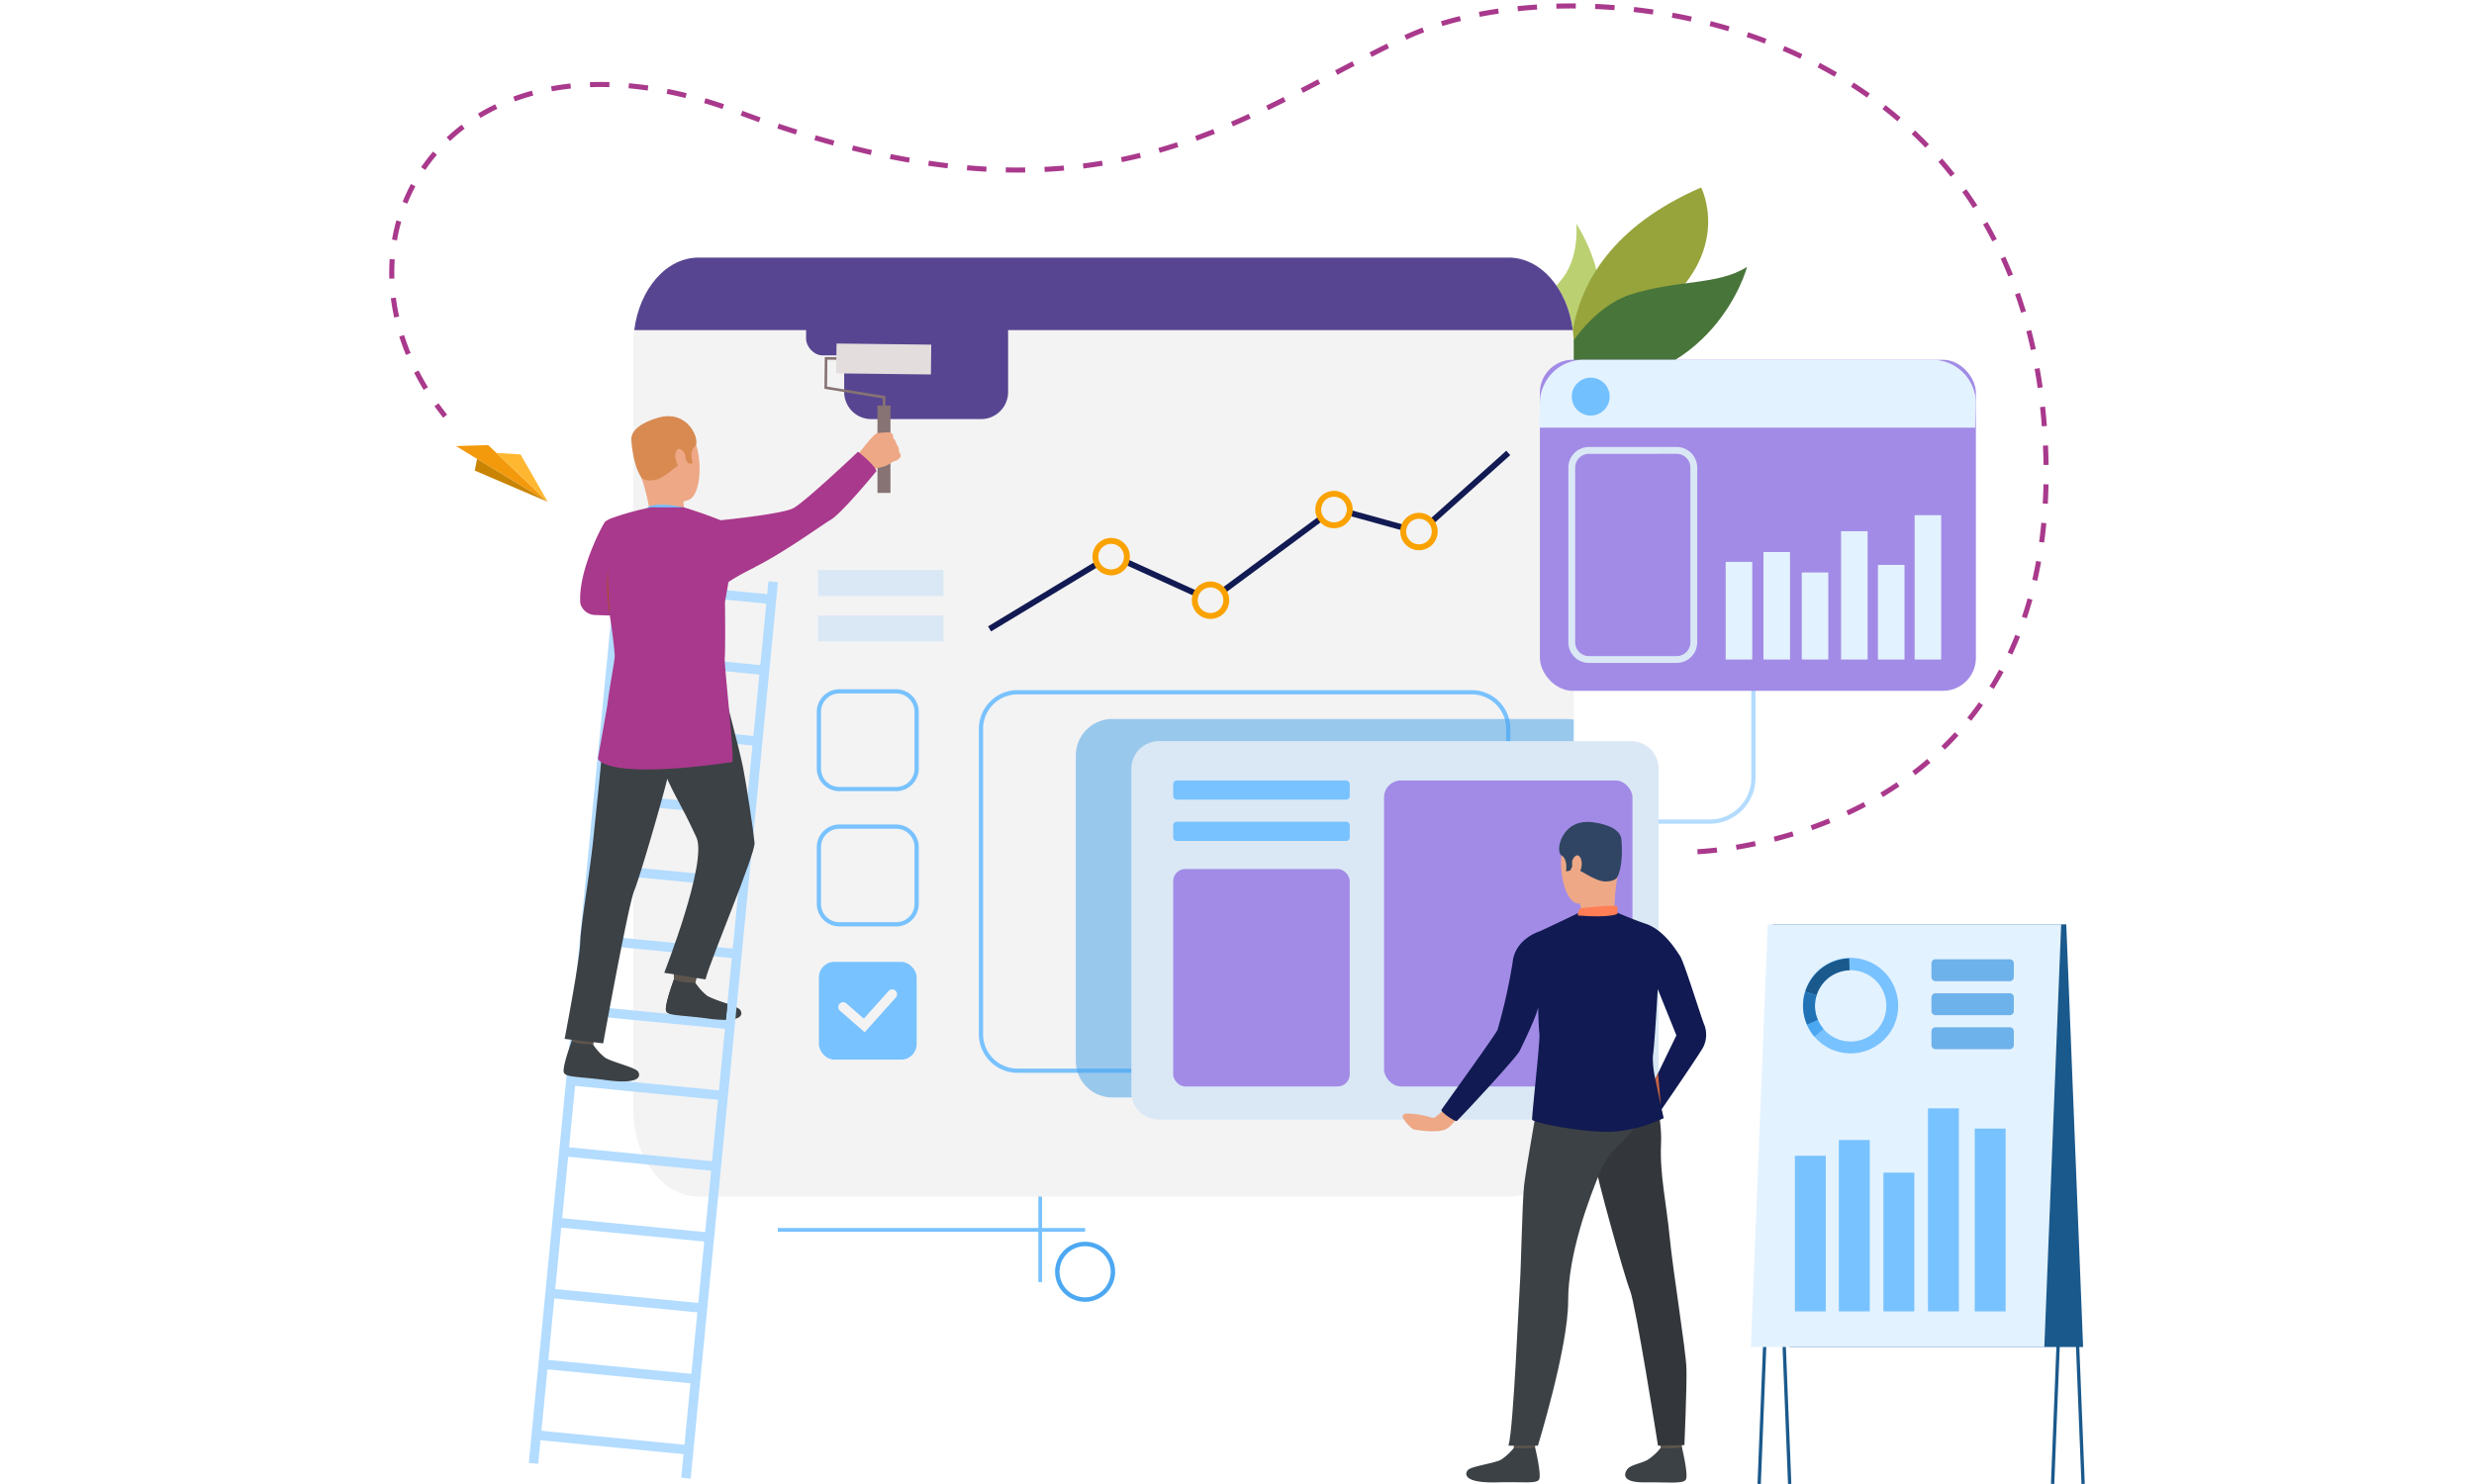 <svg xmlns="http://www.w3.org/2000/svg" xmlns:xlink="http://www.w3.org/1999/xlink" width="650" height="390" viewBox="0 0 650 390"><defs><clipPath id="b"><rect width="650" height="390"/></clipPath></defs><g id="a" clip-path="url(#b)"><g transform="translate(20.089 -102.512)"><g transform="translate(325.485 230.884)"><g transform="translate(0)"><path d="M369.133,287.569h-91.6A12.042,12.042,0,0,1,265.5,275.54V211.489a12.042,12.042,0,0,1,12.028-12.03h91.6a12.042,12.042,0,0,1,12.03,12.03V275.54A12.042,12.042,0,0,1,369.133,287.569Zm-91.6-87a10.933,10.933,0,0,0-10.921,10.921V275.54a10.934,10.934,0,0,0,10.921,10.921h91.6a10.935,10.935,0,0,0,10.923-10.921V211.489a10.934,10.934,0,0,0-10.923-10.921Z" transform="translate(-265.502 -199.459)" fill="#b3dcff"/></g></g><g transform="translate(383.018 151.784)"><g transform="translate(0 9.489)"><path d="M319.885,147.009s12.253,18.591,1.914,28.465-11.556-1.152-11.556-1.152-5.532.364,5.465-12.217C320.89,156.177,319.885,147.009,319.885,147.009Z" transform="translate(-308.852 -147.009)" fill="#bbd070"/></g><g transform="translate(9.42)"><path d="M350.371,139.859s8.738,16.886-11.832,32.708-20.472,26.724-20.472,26.724S303.585,160.156,350.371,139.859Z" transform="translate(-315.95 -139.859)" fill="#97a43c"/></g><g transform="translate(6.345 20.851)"><path d="M316.188,186.951c-7.818-.218,3.634-20.072,16.367-24.1s22.9-2.356,30.649-7.281C363.2,155.57,354.687,188.024,316.188,186.951Z" transform="translate(-313.632 -155.57)" fill="#48753a"/></g></g><g transform="translate(252.718 322.501)"><rect width="0.977" height="116.94" fill="#78c2ff"/></g><path d="M377.573,186.13v-9.488a30.2,30.2,0,0,0-.242-3.846c-1.368-10.819-8.405-19.056-16.884-19.056H147.628c-8.477,0-15.517,8.237-16.886,19.056a30.44,30.44,0,0,0-.24,3.846V377.6c0,12.651,7.668,22.909,17.129,22.909H360.446c9.459,0,17.129-10.258,17.129-22.909V186.13Z" transform="translate(15.813 16.467)" fill="#f3f3f3"/><g transform="translate(237.092 283.88)"><path d="M328.384,339.959H209.058A10.169,10.169,0,0,1,198.9,329.8V249.546a10.169,10.169,0,0,1,10.158-10.156H328.384a10.168,10.168,0,0,1,10.158,10.156V329.8A10.168,10.168,0,0,1,328.384,339.959ZM209.058,240.5a9.059,9.059,0,0,0-9.05,9.047V329.8a9.061,9.061,0,0,0,9.05,9.049H328.384a9.06,9.06,0,0,0,9.049-9.049V249.546a9.058,9.058,0,0,0-9.049-9.047Z" transform="translate(-198.9 -239.39)" fill="#78c2ff"/></g><g transform="translate(262.556 291.461)" opacity="0.53"><g transform="translate(0)"><path d="M348.917,245.29v92.888a30.244,30.244,0,0,1-.658,6.308,10.111,10.111,0,0,1-1.244.078H227.692a9.6,9.6,0,0,1-9.6-9.6V254.705a9.6,9.6,0,0,1,9.6-9.6H347.015A9.647,9.647,0,0,1,348.917,245.29Z" transform="translate(-218.087 -245.102)" fill="#4aa2e8"/></g></g><g transform="translate(146.556 170.205)"><path d="M377.271,172.8H130.684c1.367-10.819,8.408-19.058,16.886-19.058H360.386C368.866,153.739,375.905,161.978,377.271,172.8Z" transform="translate(-130.684 -153.739)" fill="#584591"/></g><g transform="translate(201.709 171.535)"><path d="M7.109,0H35.954a7.109,7.109,0,0,1,7.109,7.109v26.9a7.108,7.108,0,0,1-7.108,7.108H7.108A7.108,7.108,0,0,1,0,34.006V7.109A7.109,7.109,0,0,1,7.109,0Z" fill="#584591"/></g><g transform="translate(191.695 174.969)"><rect width="31.546" height="20.942" rx="4.342" fill="#584591"/></g><g transform="translate(184.275 425.232)"><rect width="80.732" height="0.977" fill="#78c2ff"/></g><g transform="translate(277.152 297.293)"><path d="M7.236,0H131.3a7.236,7.236,0,0,1,7.236,7.236V92.225a7.236,7.236,0,0,1-7.236,7.236H7.235A7.235,7.235,0,0,1,0,92.227V7.236A7.236,7.236,0,0,1,7.236,0Z" fill="#dae8f5"/></g><g transform="translate(288.145 307.613)"><rect width="46.387" height="5.055" rx="0.944" fill="#78c2ff"/></g><g transform="translate(288.145 318.454)"><path d="M.943,0h44.5a.944.944,0,0,1,.944.944V4.11a.944.944,0,0,1-.944.944H.943A.943.943,0,0,1,0,4.111V.943A.943.943,0,0,1,.943,0Z" fill="#78c2ff"/></g><g transform="translate(288.145 330.887)"><rect width="46.387" height="57.149" rx="3.174" fill="#a28be6"/></g><g transform="translate(194.806 252.313)"><rect width="33.005" height="6.837" fill="#dae8f5"/></g><g transform="translate(194.806 264.266)"><rect width="33.005" height="6.838" fill="#dae8f5"/></g><g transform="translate(343.54 307.613)"><g transform="translate(0)"><rect width="65.278" height="80.423" rx="4.467" fill="#a28be6"/></g></g><g transform="translate(257.116 428.851)"><path d="M221.879,364.4a7.89,7.89,0,1,1,7.89-7.891A7.9,7.9,0,0,1,221.879,364.4Zm0-14.607a6.717,6.717,0,1,0,6.717,6.716A6.724,6.724,0,0,0,221.879,349.8Z" transform="translate(-213.988 -348.622)" fill="#4da8f2"/></g><g transform="translate(384.489 197.058)"><rect width="114.554" height="87.003" rx="8.646" fill="#a28be6"/></g><g transform="translate(384.29 197.058)"><g transform="translate(0)"><path d="M424.562,185.447l-.2,6.372H309.81l.2-6.372a11.475,11.475,0,0,1,11.475-11.475h91.6A11.475,11.475,0,0,1,424.562,185.447Z" transform="translate(-309.81 -173.972)" fill="#e3f2ff"/></g></g><g transform="translate(391.973 219.983)"><path d="M344.047,247.994H321a5.407,5.407,0,0,1-5.4-5.4V196.645a5.406,5.406,0,0,1,5.4-5.4h23.048a5.406,5.406,0,0,1,5.4,5.4v45.947A5.407,5.407,0,0,1,344.047,247.994ZM321,193.037a3.614,3.614,0,0,0-3.61,3.609v45.947A3.613,3.613,0,0,0,321,246.2h23.048a3.613,3.613,0,0,0,3.61-3.609V196.645a3.613,3.613,0,0,0-3.61-3.609Z" transform="translate(-315.599 -191.245)" fill="#dae8f5"/></g><g transform="translate(392.867 201.763)"><path d="M326.229,182.494a4.978,4.978,0,1,1-4.978-4.977A4.977,4.977,0,0,1,326.229,182.494Z" transform="translate(-316.273 -177.517)" fill="#73c0ff"/></g><g transform="translate(433.3 250.17)"><rect width="6.978" height="25.666" fill="#e3f2ff"/></g><g transform="translate(443.229 247.581)"><rect width="6.977" height="28.254" fill="#e3f2ff"/></g><g transform="translate(463.617 242.116)"><rect width="6.978" height="33.719" fill="#e3f2ff"/></g><g transform="translate(453.292 252.958)"><rect width="6.977" height="22.878" fill="#e3f2ff"/></g><g transform="translate(473.31 250.98)"><rect width="6.978" height="24.856" fill="#e3f2ff"/></g><g transform="translate(482.949 237.905)"><rect width="6.978" height="37.93" fill="#e3f2ff"/></g><g transform="translate(99.707 219.487)"><path d="M119.487,205.774l-24.1-14.652,8.476-.251Z" transform="translate(-95.384 -190.872)" fill="#f3990c"/><g transform="translate(10.628 2.051)"><path d="M116.867,205.268l-7.129-12.451-6.346-.4Z" transform="translate(-103.392 -192.417)" fill="#ffb731"/></g><g transform="translate(4.938 3.62)"><path d="M99.71,193.6l-.6,3.083,19.165,8.2Z" transform="translate(-99.105 -193.599)" fill="#c98404"/></g></g><g transform="translate(439.93 345.434)"><g transform="translate(1.737 35.536)"><path d="M431.011,424.087l-.876-.035,4.407-110.629H358.325l-4.408,110.664-.875-.035,4.442-111.507h77.969Z" transform="translate(-353.042 -312.545)" fill="#1a598c"/></g><g transform="translate(5.307 35.536)"><path d="M437.27,424.087l-4.408-110.664H356.644l4.407,110.629-.875.035-4.443-111.542H433.7l4.442,111.507Z" transform="translate(-355.732 -312.545)" fill="#1a598c"/></g><g transform="translate(5.764)"><path d="M360.5,396.854h77.093L433.17,285.769H356.076Z" transform="translate(-356.076 -285.769)" fill="#1a598c"/></g><path d="M428.827,396.854H351.733l4.425-111.085h77.093Z" transform="translate(-351.733 -285.769)" fill="#e3f2ff"/><g transform="translate(13.711 8.926)"><path d="M386.322,300.783A12.492,12.492,0,1,0,362.8,309.2c.094.263.2.524.307.778a12.493,12.493,0,0,0,23.218-9.192Zm-8.609,13.026a9.367,9.367,0,0,1-10.288-2.751,9.249,9.249,0,0,1-1.453-2.329c-.082-.193-.158-.388-.23-.585a9.366,9.366,0,1,1,11.971,5.666Z" transform="translate(-362.064 -292.495)" fill="#78c2ff"/><g transform="translate(0.57 0.006)"><path d="M365.479,302.2l-2.985-.933a12.518,12.518,0,0,1,11.552-8.766l.094,3.126a9.379,9.379,0,0,0-8.661,6.574Z" transform="translate(-362.494 -292.499)" fill="#1a598c"/></g><g transform="translate(0 8.772)"><path d="M365.971,306.567l-2.867,1.246c-.11-.253-.212-.515-.307-.778a12.439,12.439,0,0,1-.163-7.931l2.985.933a9.328,9.328,0,0,0,.122,5.944C365.813,306.179,365.889,306.374,365.971,306.567Z" transform="translate(-362.064 -299.104)" fill="#2273b5"/></g><g transform="translate(1.04 16.234)"><path d="M364.784,309.084a12.472,12.472,0,0,1-1.936-3.111l2.867-1.246a9.249,9.249,0,0,0,1.453,2.329Z" transform="translate(-362.848 -304.727)" fill="#4da8f2"/></g></g><g transform="translate(47.435 9.167)"><path d="M1.082,0H20.561a1.082,1.082,0,0,1,1.082,1.082V4.688A1.083,1.083,0,0,1,20.56,5.771H1.083A1.083,1.083,0,0,1,0,4.688V1.082A1.082,1.082,0,0,1,1.082,0Z" fill="#6eb2eb"/></g><g transform="translate(47.435 18.104)"><path d="M1.082,0H20.561a1.082,1.082,0,0,1,1.082,1.082V4.688A1.082,1.082,0,0,1,20.561,5.77H1.083A1.083,1.083,0,0,1,0,4.687V1.082A1.082,1.082,0,0,1,1.082,0Z" fill="#6eb2eb"/></g><g transform="translate(47.435 27.039)"><path d="M1.082,0H20.561a1.082,1.082,0,0,1,1.082,1.082V4.689a1.082,1.082,0,0,1-1.082,1.082H1.083A1.083,1.083,0,0,1,0,4.688V1.082A1.082,1.082,0,0,1,1.082,0Z" fill="#6eb2eb"/></g><g transform="translate(11.556 48.358)"><g transform="translate(0 12.455)"><rect width="8.119" height="40.902" fill="#78c2ff"/></g><g transform="translate(11.552 8.33)"><rect width="8.119" height="45.027" fill="#78c2ff"/></g><g transform="translate(23.261 16.898)"><rect width="8.116" height="36.459" fill="#78c2ff"/></g><g transform="translate(34.967)"><rect width="8.119" height="53.357" fill="#78c2ff"/></g><g transform="translate(47.251 5.315)"><rect width="8.117" height="48.042" fill="#78c2ff"/></g></g></g><g transform="translate(415.745 478.874)"><path d="M333.511,386.775s.488,3.587.549,4.129,5.444-.32,5.444-.32l.437-4.27S334.184,386.269,333.511,386.775Z" transform="translate(-333.511 -386.313)" fill="#5c544d"/></g><g transform="translate(406.895 482.764)"><path d="M336.185,389.487a14.825,14.825,0,0,1-3.356,3.106c-1.65.942-4.242,1.315-5.216,2.291-.7.7-2.567,3.736,4.285,3.675s10.156.427,10.888-.734-1.06-8.58-1.06-8.58S340.1,389.861,336.185,389.487Z" transform="translate(-326.843 -389.244)" fill="#3c4145"/></g><g transform="translate(377.171 478.874)"><path d="M304.446,386.775s.49,3.587.551,4.129,5.445-.32,5.445-.32l.435-4.27S305.119,386.269,304.446,386.775Z" transform="translate(-304.446 -386.313)" fill="#5c544d"/></g><g transform="translate(365.157 482.764)"><path d="M307.9,389.487a14.868,14.868,0,0,1-3.355,3.106c-1.65.942-7.72,1.716-8.7,2.692-.7.7-1.877,3.538,7.765,3.274,6.85-.19,10.154.427,10.89-.734s-1.063-8.58-1.063-8.58S311.915,389.9,307.9,389.487Z" transform="translate(-295.394 -389.244)" fill="#3c4145"/></g><g transform="translate(398.936 386.702)"><path d="M335.741,316.864s2.865,8.9,2.487,16.575,1.483,16.071,2.243,24.087c.848,8.935,4.313,30.09,4.439,34.869s-.539,20.043-.539,20.043l-6.939.169s-5.829-36.983-7.338-40.758-9-30.675-9.247-33.695S335.741,316.864,335.741,316.864Z" transform="translate(-320.846 -316.864)" fill="#33373b"/></g><g transform="translate(376.232 385.674)"><path d="M312.165,318.7s-3.813,21.029-4.316,25.726-.839,22.727-1.09,25.661-1.678,38.411-3.021,42.771h7.737s7.947-25.789,7.947-37.991,5.261-26.524,8.657-34.576,11.17-8.24,13.257-23.177C341.338,317.117,314.992,313.964,312.165,318.7Z" transform="translate(-303.739 -316.089)" fill="#3c4145"/></g><g transform="translate(390.049 319.11)"><path d="M324.539,266.1s-7.1-1.453-9.391,4.137-.393,15.767,3.187,16.492,8.554-.725,9.784-4.193,2.069-8.331,1.51-11.4S326.441,266.719,324.539,266.1Z" transform="translate(-314.149 -265.935)" fill="#eea886"/></g><g transform="translate(348.406 393.694)"><path d="M293.973,322.132a16.781,16.781,0,0,1-2.856,2.555c-.714.251-2.155-.924-7.293-1.1-.45-.016-1.226.419-1.017,1.006s2.047,2.976,3.01,3.185,6,.962,8.156,0,3.544-3.816,3.544-3.816Z" transform="translate(-282.772 -322.132)" fill="#eea886"/></g><g transform="translate(395 332.041)"><path d="M317.88,283.666a5.86,5.86,0,0,1,.24,2.731c-.321.964,8.835-.447,8.835-.447a60.866,60.866,0,0,1,.746-9.289C328.467,272.34,317.88,283.666,317.88,283.666Z" transform="translate(-317.88 -275.678)" fill="#eea886"/></g><g transform="translate(389.539 318.507)"><path d="M329.047,280s-.467,1.14-3.108,1.14-6.325-2.937-7.463-3.144-1.244-.839-1.244-.839l-.52,1.09-1.131.252s.561-3.232-1.208-4.236.074-10.189,8.8-8.595c0,0,6.624.754,6.96,4.4S330.187,277.977,329.047,280Z" transform="translate(-313.766 -265.48)" fill="#2f4563"/></g><g transform="translate(358.608 341.193)"><path d="M359.548,313.223c-.729-1.567-5.254-16.393-6.372-18.07s-4.251-6.877-9.059-8.5-10.061-4.081-10.061-4.081l-7.688,1.3s-4.466,2.167-10.048,4.771c0,0-6.53,1.889-7.151,8.223a148.123,148.123,0,0,1-3.963,17.679c-.67,1.51-14.452,20.52-14.732,21.024s3.553,3.157,4,2.936,15.824-16.8,16.551-18.424c0,0,4.743-9.6,4.855-11.561,0,0,.121,5.578.342,7.143s-2.039,21.628-1.928,22.467S329.6,341.98,336.7,341.2a37.53,37.53,0,0,0,12.181-3.456s-.226-.921-.547-2.331c3.37-4.905,10.18-14.87,10.951-16.391A7.308,7.308,0,0,0,359.548,313.223Zm-12.161,12.7-.725,1.492a24.836,24.836,0,0,1-.645-5.929c.449-2.628,1.287-17.666,1.287-17.666l4.9,12.16Z" transform="translate(-290.459 -282.574)" fill="#111a52"/></g><g transform="translate(394.459 340.56)"><path d="M317.472,284.636s.029-1.727.811-1.891,8.632-.921,9.591-.543v2.009S326.026,285.35,317.472,284.636Z" transform="translate(-317.472 -282.097)" fill="#ff7e55"/></g><g transform="translate(392.949 327.287)"><path d="M316.358,273.651c.05-.629,1.318-2.6,2.2-.841s-.21,4.487-1.07,4.4S316.232,275.244,316.358,273.651Z" transform="translate(-316.335 -272.096)" fill="#eea886"/></g><g transform="translate(196.517 192.793)"><g transform="translate(0 3.552)"><path d="M183.63,186.734l.684.008.036-3.028L169.018,181.2l.082-7.074,2.646.031.008-.684-3.33-.039-.1,8.345,15.331,2.514Z" transform="translate(-168.328 -173.435)" fill="#877373"/></g><g transform="translate(3.084 0)"><g transform="translate(0)"><rect width="24.893" height="7.841" transform="translate(24.891 8.132) rotate(-179.329)" fill="#e3dddd"/></g></g></g><g transform="translate(210.449 209.089)"><rect width="3.413" height="22.967" transform="translate(3.413 22.967) rotate(180)" fill="#877373"/></g><g transform="translate(156.954 356.146)"><path d="M145.06,295s-.881,3.457-1,3.978-5.541-.913-5.541-.913l0-4.228S144.424,294.434,145.06,295Z" transform="translate(-138.518 -293.841)" fill="#5c544d"/></g><g transform="translate(154.861 359.998)"><path d="M144.682,297.594A15.018,15.018,0,0,0,147.789,301c1.59,1.1,7.724,2.534,8.62,3.6.648.767,1.548,3.672-8.3,2.346-6.994-.942-10.444-.706-11.073-1.924s1.995-8.279,1.995-8.279S140.53,297.557,144.682,297.594Z" transform="translate(-136.942 -296.743)" fill="#3c4145"/></g><g transform="translate(158.9 255.297)"><g transform="translate(0 0)"><rect width="236.674" height="2.488" transform="translate(0 235.562) rotate(-84.444)" fill="#b3dcff"/></g></g><g transform="translate(118.843 251.41)"><g transform="translate(0 0)"><rect width="236.673" height="2.488" transform="matrix(0.097, -0.995, 0.995, 0.097, 0, 235.561)" fill="#b3dcff"/></g></g><g transform="translate(127.963 254.901)"><g transform="translate(14.461 0)"><g transform="translate(0)"><rect width="2.488" height="40.245" transform="translate(0 2.476) rotate(-84.456)" fill="#b3dcff"/></g></g><g transform="translate(12.654 18.626)"><g transform="translate(0 0)"><rect width="2.488" height="40.245" transform="matrix(0.097, -0.995, 0.995, 0.097, 0, 2.476)" fill="#b3dcff"/></g></g><g transform="translate(10.846 37.252)"><g transform="translate(0 0)"><g transform="translate(0)"><rect width="2.488" height="40.245" transform="matrix(0.097, -0.995, 0.995, 0.097, 0, 2.476)" fill="#b3dcff"/></g></g></g><g transform="translate(9.038 55.878)"><g transform="translate(0 0)"><g transform="translate(0)"><rect width="2.488" height="40.245" transform="translate(0 2.476) rotate(-84.451)" fill="#b3dcff"/></g></g></g><g transform="translate(7.23 74.505)"><g transform="translate(0 0)"><g transform="translate(0)"><rect width="2.488" height="40.245" transform="translate(0 2.477) rotate(-84.455)" fill="#b3dcff"/></g></g></g><g transform="translate(5.423 93.132)"><g transform="translate(0 0)"><rect width="2.488" height="40.245" transform="matrix(0.097, -0.995, 0.995, 0.097, 0, 2.476)" fill="#b3dcff"/></g></g><g transform="translate(3.615 111.763)"><g transform="translate(0 0)"><rect width="2.488" height="40.244" transform="matrix(0.096, -0.995, 0.995, 0.096, 0, 2.476)" fill="#b3dcff"/></g></g><g transform="translate(1.807 130.386)"><g transform="translate(0 0)"><g transform="translate(0)"><rect width="2.488" height="40.245" transform="matrix(0.097, -0.995, 0.995, 0.097, 0, 2.476)" fill="#b3dcff"/></g></g></g><g transform="translate(0 149.012)"><g transform="translate(0 0)"><rect width="2.488" height="40.245" transform="matrix(0.097, -0.995, 0.995, 0.097, 0, 2.477)" fill="#b3dcff"/></g></g></g><g transform="translate(120.732 422.539)"><g transform="translate(5.423 0)"><rect width="2.488" height="40.245" transform="matrix(0.097, -0.995, 0.995, 0.097, 0, 2.477)" fill="#b3dcff"/></g><g transform="translate(3.616 18.625)"><g transform="translate(0 0)"><g transform="translate(0)"><rect width="2.487" height="40.245" transform="translate(0 2.475) rotate(-84.451)" fill="#b3dcff"/></g></g></g><g transform="translate(1.807 37.252)"><g transform="translate(0 0)"><rect width="2.488" height="40.245" transform="matrix(0.097, -0.995, 0.995, 0.097, 0, 2.477)" fill="#b3dcff"/></g></g><g transform="translate(0 55.878)"><g transform="translate(0 0)"><rect width="2.488" height="40.245" transform="matrix(0.097, -0.995, 0.995, 0.097, 0, 2.477)" fill="#b3dcff"/></g></g></g><g transform="translate(205.421 216.136)"><path d="M186.114,194.844a3.7,3.7,0,0,1-.871.8s-.677.255-1.148.466a3.327,3.327,0,0,0-.356.179,6.824,6.824,0,0,1-1.916,1.014c-.926.267-5.115,1.22-5.115,1.22l-.973-2.485-.7-2.008s3.877-5.022,4.71-5.371a2.126,2.126,0,0,1,.243-.085,8.664,8.664,0,0,1,1.776-.162c.147-.027,1.624-.192,1.944.115a1.453,1.453,0,0,1,.5,1.319,3.483,3.483,0,0,1,.893,1.687,2.16,2.16,0,0,1,.581,1.814S186.4,194.235,186.114,194.844Z" transform="translate(-175.037 -188.346)" fill="#eea886"/></g><g transform="translate(166.968 221.225)"><path d="M150.7,226.174a57.6,57.6,0,0,1,6.552-3.632c8.065-4.036,18.023-11.353,19.917-12.408,2.912-1.626,12.109-12.863,12.109-12.863-.474-1.692-4.835-5.09-4.835-5.09s-13.945,13.208-16.991,14.833c-2.621,1.4-15.564,2.811-19.13,3.177-.579.06-.91.092-.91.092C143.691,215.36,148.623,227.513,150.7,226.174Z" transform="translate(-146.064 -192.181)" fill="#a9398c"/></g><g transform="translate(140.711 281.745)"><path d="M155.753,240.533s3.946,14.653,4.986,19.891c.906,4.563,2.729,16.717,2.989,19.607s-11.649,30.86-12.887,35.912L139.992,314.2s11.446-29.11,8.459-35.579c-4.439-9.621-5.018-9.331-8.517-17.256s-11.505-8.113-13.655-22.82C126.28,238.545,152.841,235.87,155.753,240.533Z" transform="translate(-126.28 -237.781)" fill="#3c4145"/></g><g transform="translate(146.386 212.65)"><path d="M135.063,186.38s7.2-2.69,10.525,2.792,3,16.461-.629,17.811-9.085.644-10.944-2.787-3.537-8.392-3.456-11.706S133.172,187.337,135.063,186.38Z" transform="translate(-130.556 -185.72)" fill="#eea886"/></g><g transform="translate(148.347 226.938)"><path d="M143.266,203.123a6.032,6.032,0,0,0,.19,2.818c.48.93-9.059.954-9.059.954a62.849,62.849,0,0,0-2.244-9.333C130.685,193.288,143.266,203.123,143.266,203.123Z" transform="translate(-132.033 -196.486)" fill="#eea886"/></g><g transform="translate(145.774 211.883)"><path d="M132.787,201.274s.66,1.086,3.347.665,5.967-4,7.09-4.39,1.132-1.052,1.132-1.052l.7,1.027,1.192.074s-1.087-3.2.553-4.5-1.7-10.355-10.323-7.342c0,0-6.621,1.825-6.381,5.591S131.306,199.4,132.787,201.274Z" transform="translate(-130.094 -185.142)" fill="#d88a51"/></g><g transform="translate(157.345 220.496)"><path d="M141.325,193c-.151-.63-1.757-2.435-2.372-.5s.929,4.531,1.79,4.309S141.708,194.605,141.325,193Z" transform="translate(-138.813 -191.632)" fill="#eea886"/></g><g transform="translate(132.332 239.553)"><path d="M120.019,227.554a4.135,4.135,0,0,0,3.963,3.027l7.485.254s5.565-17.985-4.872-24.844C126.271,206.023,119.294,218.885,120.019,227.554Z" transform="translate(-119.966 -205.991)" fill="#a9398c"/></g><g transform="translate(139.453 251.961)"><path d="M125.84,226.539l.246-.036a49.412,49.412,0,0,1-.338-11.135l-.248-.028A49.708,49.708,0,0,0,125.84,226.539Z" transform="translate(-125.332 -215.34)" fill="#ab4d1a"/></g><g transform="translate(154.861 359.998)"><path d="M137.039,305.022c.629,1.22,4.08.982,11.073,1.924a32.108,32.108,0,0,0,4.6.338l.407-4.207A31.527,31.527,0,0,1,147.791,301a14.98,14.98,0,0,1-3.108-3.408c-4.153-.037-5.648-.851-5.648-.851S136.41,303.8,137.039,305.022Z" transform="translate(-136.942 -296.743)" fill="#3c4145"/></g><g transform="translate(149.78 235.156)"><path d="M142.918,203.367s-5.873-1.367-9.184-.249l-.5.463s-1.006,1.93,2.782,2.094S145.757,206.117,142.918,203.367Z" transform="translate(-133.113 -202.678)" fill="#73c0ff"/></g><g transform="translate(130.09 372.318)"><path d="M124.819,307.19s-.881,3.459-1,3.979-5.542-.912-5.542-.912l.005-4.231S124.183,306.621,124.819,307.19Z" transform="translate(-118.277 -306.026)" fill="#5c544d"/></g><g transform="translate(128.257 282.509)"><path d="M129.35,238.357a114.2,114.2,0,0,0-2.563,16.32c-.542,7.546-1.526,15.821-2.308,23.713-.873,8.8-3.363,23.019-3.492,27.725s-4.092,25.272-4.092,25.272l10.133,1.165s6.583-36.346,8.137-40.06,9.265-30.2,9.524-33.174S129.35,238.357,129.35,238.357Z" transform="translate(-116.896 -238.357)" fill="#3c4145"/></g><g transform="translate(127.998 376.171)"><path d="M124.441,309.778a15.019,15.019,0,0,0,3.107,3.411c1.59,1.105,7.726,2.534,8.621,3.6.646.767,1.546,3.671-8.3,2.345-6.994-.942-10.445-.7-11.074-1.922s1.995-8.28,1.995-8.28S120.289,309.741,124.441,309.778Z" transform="translate(-116.701 -308.929)" fill="#3c4145"/></g><g transform="translate(137.001 235.845)"><path d="M158.717,270.151c.864-.123-2.142-25.848-1.912-27.461.154-1.076.13-9.436.066-14.648l.941-5.274a24.04,24.04,0,0,1,2.065-1.306c1.306-.753,2.944-1.615,4.766-2.524-.212-1.246-.36-2.227-.417-2.8-.539-5.5-4.2-7.773-8.513-9.55-4.248-1.748-9.645-3.39-9.645-3.39H137.4a73.463,73.463,0,0,0-10.534,2.928,7.379,7.379,0,0,0-1.42.78l1.177,24.717,0,.016,0,.032c.531,3.477,1.09,7.58,1.277,10.457.076,1.175-1.267,7.48-1.968,13.268l-2.453,13.851S124.9,274.984,158.717,270.151Z" transform="translate(-123.484 -203.197)" fill="#a9398c"/></g><g transform="translate(239.496 220.966)"><path d="M201.514,239.469l-.8-1.328,32.409-19.565,25.958,11.8,32.438-24.034,22.413,6.193,22.948-20.548,1.034,1.155-23.58,21.113-22.5-6.217-32.565,24.128-26.045-11.839Z" transform="translate(-200.712 -191.986)" fill="#111a52"/></g><g transform="translate(293.046 255.337)"><path d="M249.916,222.606a4.136,4.136,0,1,1-4.135-4.137A4.136,4.136,0,0,1,249.916,222.606Z" transform="translate(-240.869 -217.693)" fill="#f3f3f3"/><path d="M245.972,227.709a4.913,4.913,0,1,1,4.912-4.912A4.917,4.917,0,0,1,245.972,227.709Zm0-8.274a3.361,3.361,0,1,0,3.36,3.362A3.365,3.365,0,0,0,245.972,219.435Z" transform="translate(-241.06 -217.884)" fill="#faa200"/></g><g transform="translate(325.485 231.511)"><path d="M274.358,204.652a4.136,4.136,0,1,1-4.137-4.136A4.136,4.136,0,0,1,274.358,204.652Z" transform="translate(-265.311 -199.74)" fill="#f3f3f3"/><path d="M270.413,209.755a4.912,4.912,0,1,1,4.913-4.912A4.917,4.917,0,0,1,270.413,209.755Zm0-8.272a3.361,3.361,0,1,0,3.362,3.36A3.365,3.365,0,0,0,270.413,201.482Z" transform="translate(-265.502 -199.931)" fill="#faa200"/></g><g transform="translate(347.811 237.289)"><path d="M291.183,209.005a4.137,4.137,0,1,1-4.137-4.135A4.137,4.137,0,0,1,291.183,209.005Z" transform="translate(-282.133 -204.094)" fill="#f3f3f3"/><path d="M287.237,214.11a4.913,4.913,0,1,1,4.913-4.913A4.919,4.919,0,0,1,287.237,214.11Zm0-8.274a3.361,3.361,0,1,0,3.362,3.36A3.365,3.365,0,0,0,287.237,205.836Z" transform="translate(-282.324 -204.285)" fill="#faa200"/></g><g transform="translate(266.941 243.888)"><path d="M230.247,213.979a4.136,4.136,0,1,1-4.135-4.137A4.136,4.136,0,0,1,230.247,213.979Z" transform="translate(-221.2 -209.066)" fill="#f3f3f3"/><path d="M226.3,219.082a4.913,4.913,0,1,1,4.912-4.913A4.918,4.918,0,0,1,226.3,219.082Zm0-8.274a3.361,3.361,0,1,0,3.36,3.36A3.364,3.364,0,0,0,226.3,210.808Z" transform="translate(-221.391 -209.257)" fill="#faa200"/></g><g transform="translate(194.512 283.646)"><path d="M187.675,266H172.744a5.934,5.934,0,0,1-5.927-5.926V245.141a5.934,5.934,0,0,1,5.927-5.927h14.931a5.933,5.933,0,0,1,5.927,5.927v14.932A5.933,5.933,0,0,1,187.675,266Zm-14.931-25.677a4.825,4.825,0,0,0-4.819,4.819v14.932a4.825,4.825,0,0,0,4.819,4.819h14.931a4.824,4.824,0,0,0,4.819-4.819V245.141a4.824,4.824,0,0,0-4.819-4.819Z" transform="translate(-166.817 -239.214)" fill="#78c2ff"/></g><g transform="translate(194.512 319.198)"><path d="M187.675,292.785H172.744a5.934,5.934,0,0,1-5.927-5.927v-14.93A5.934,5.934,0,0,1,172.744,266h14.931a5.933,5.933,0,0,1,5.927,5.927v14.93A5.933,5.933,0,0,1,187.675,292.785Zm-14.931-25.676a4.824,4.824,0,0,0-4.819,4.819v14.93a4.825,4.825,0,0,0,4.819,4.82h14.931a4.824,4.824,0,0,0,4.819-4.82v-14.93a4.823,4.823,0,0,0-4.819-4.819Z" transform="translate(-166.817 -266.001)" fill="#78c2ff"/></g><g transform="translate(195.066 355.301)"><rect width="25.677" height="25.677" rx="4.048" fill="#78c2ff"/></g><g transform="translate(200.162 362.484)"><path d="M178,309.928l-6.49-5.659a1.278,1.278,0,1,1,1.68-1.927l4.589,4,6.546-7.3a1.279,1.279,0,0,1,1.9,1.708Z" transform="translate(-171.074 -298.616)" fill="#f3f3f3"/></g><g transform="translate(82.172 103.412)"><path d="M425.909,327l-.039-1.329c.019,0,1.9-.058,5.065-.43l.155,1.319C427.865,326.94,425.987,327,425.909,327Zm10.279-1.167-.22-1.311c1.652-.276,3.333-.6,4.994-.952l.277,1.3C439.558,325.23,437.859,325.553,436.188,325.834Zm10.053-2.143-.334-1.287c1.636-.425,3.281-.889,4.887-1.382l.39,1.271C449.558,322.79,447.895,323.261,446.241,323.69Zm9.817-3.013-.446-1.253c1.6-.569,3.189-1.179,4.737-1.813l.5,1.23C459.286,319.484,457.674,320.1,456.058,320.677Zm9.5-3.9-.563-1.2c1.532-.717,3.059-1.477,4.534-2.26l.624,1.175C468.656,315.288,467.11,316.057,465.557,316.782Zm9.066-4.81-.684-1.141c1.449-.869,2.887-1.782,4.268-2.718l.746,1.1C477.551,310.162,476.092,311.091,474.623,311.972Zm8.5-5.752-.806-1.058c1.342-1.023,2.662-2.093,3.928-3.181l.867,1.007C485.826,304.094,484.485,305.18,483.122,306.22Zm7.781-6.692-.926-.954c1.206-1.171,2.389-2.39,3.517-3.626l.981.9C493.331,297.1,492.13,298.34,490.9,299.529Zm6.912-7.581-1.037-.833c1.05-1.3,2.073-2.661,3.041-4.029l1.086.767C499.921,289.244,498.881,290.622,497.816,291.948Zm5.921-8.372-1.129-.7c.879-1.42,1.729-2.891,2.526-4.37l1.171.629C505.495,280.64,504.631,282.133,503.736,283.576Zm4.864-9.024-1.206-.56c.7-1.51,1.376-3.071,2-4.638l1.236.491C510,271.436,509.313,273.02,508.6,274.552Zm3.79-9.517-1.26-.423c.53-1.577,1.03-3.2,1.487-4.831l1.279.358C513.435,261.79,512.928,263.437,512.391,265.035Zm2.764-9.86-1.3-.295c.37-1.621.709-3.289,1.009-4.957l1.309.235C515.871,251.847,515.528,253.535,515.155,255.176ZM516.97,245.1l-1.318-.178c.223-1.646.417-3.338.576-5.03l1.323.125C517.39,241.73,517.2,243.439,516.97,245.1Zm.962-10.186-1.327-.074c.092-1.662.157-3.366.19-5.067l1.33.028C518.09,231.52,518.025,233.24,517.932,234.917ZM516.81,224.7c-.021-1.666-.072-3.372-.146-5.074l1.328-.06c.076,1.716.126,3.436.149,5.115Zm-.449-10.141c-.126-1.692-.281-3.392-.459-5.051l1.322-.142c.179,1.674.337,3.387.464,5.094ZM96.345,212.3c-.791-1-1.561-2.017-2.288-3.037l1.083-.774c.714,1,1.469,2.005,2.246,2.984Zm-5.122-7.33c-.9-1.472-1.74-2.984-2.508-4.494l1.187-.6c.753,1.481,1.578,2.962,2.457,4.4Zm424.049-.486c-.24-1.678-.511-3.362-.807-5l1.309-.236c.3,1.659.572,3.358.815,5.051Zm-428.7-8.688c-.654-1.594-1.245-3.224-1.756-4.843l1.269-.4c.5,1.583,1.076,3.177,1.717,4.737Zm426.906-1.286c-.362-1.654-.759-3.31-1.18-4.927l1.287-.334c.425,1.631.827,3.306,1.193,4.977ZM83.479,185.972c-.372-1.683-.668-3.391-.88-5.079l1.318-.167c.208,1.648.5,3.317.86,4.96Zm427.436-1.263c-.492-1.618-1.025-3.236-1.581-4.811l1.254-.443c.563,1.594,1.1,3.23,1.6,4.865ZM82.2,175.75c-.016-.531-.024-1.07-.024-1.6,0-1.186.041-2.382.121-3.557l1.327.09c-.078,1.144-.118,2.311-.118,3.467,0,.516.008,1.042.024,1.559Zm425.352-.589c-.63-1.566-1.3-3.131-2-4.652l1.209-.552c.7,1.538,1.383,3.123,2.02,4.706Zm-4.2-9.205c-.771-1.5-1.586-3-2.422-4.445l1.155-.664c.844,1.468,1.668,2.982,2.449,4.5Zm-419.129-.261-1.31-.226a49.463,49.463,0,0,1,1.136-5.035l1.279.361A48.5,48.5,0,0,0,84.216,165.694Zm414.079-8.507c-.909-1.415-1.863-2.826-2.838-4.19l1.084-.772c.985,1.383,1.951,2.811,2.872,4.244ZM86.937,156.04l-1.233-.5a47.89,47.89,0,0,1,2.175-4.682l1.173.625A46.618,46.618,0,0,0,86.937,156.04Zm405.483-7.09c-1.04-1.318-2.128-2.627-3.232-3.893l1-.875c1.117,1.282,2.219,2.608,3.273,3.943Zm-245.053-1.084c-1.06,0-2.142-.012-3.216-.036l.029-1.329c1.7.037,3.408.045,5.073.023l.017,1.33Q248.324,147.866,247.367,147.866Zm7.019-.173-.066-1.328c1.686-.084,3.388-.2,5.057-.346l.115,1.325C257.806,147.49,256.089,147.609,254.386,147.693Zm-15.35-.061c-1.682-.094-3.4-.218-5.1-.368l.117-1.323c1.691.147,3.394.271,5.062.364Zm-147.384-.441-1.1-.749a47.42,47.42,0,0,1,3.139-4.1l1.011.865A46.164,46.164,0,0,0,91.652,147.192Zm172.931-.393-.167-1.321c1.671-.211,3.358-.458,5.014-.733l.218,1.311C267.974,146.334,266.27,146.584,264.583,146.8Zm-35.74-.06c-1.671-.2-3.376-.425-5.071-.676l.2-1.315c1.682.25,3.375.475,5.031.672Zm-10.12-1.492c-1.655-.291-3.346-.609-5.025-.948l.264-1.3c1.667.336,3.346.653,4.99.941Zm55.957-.129-.268-1.3c1.64-.338,3.3-.717,4.942-1.12l.318,1.29C278.018,144.4,276.338,144.776,274.68,145.119Zm-65.98-1.891c-1.632-.37-3.3-.77-4.972-1.188l.324-1.29c1.656.415,3.319.812,4.942,1.181Zm75.918-.56-.366-1.278c1.6-.459,3.233-.958,4.848-1.485l.413,1.265C287.882,141.7,286.236,142.2,284.618,142.667Zm201.148-1.34c-1.163-1.209-2.374-2.406-3.6-3.561l.912-.967c1.24,1.169,2.463,2.382,3.643,3.606Zm-286.98-.583c-1.616-.442-3.27-.912-4.916-1.4l.376-1.275c1.638.482,3.282.949,4.891,1.39ZM98.171,139.575l-.91-.969a48.725,48.725,0,0,1,3.943-3.331l.8,1.059A47.57,47.57,0,0,0,98.171,139.575ZM294.35,139.5l-.454-1.25c1.555-.565,3.152-1.173,4.742-1.806l.492,1.236C297.528,138.321,295.919,138.933,294.35,139.5Zm-105.366-1.646c-1.6-.5-3.232-1.035-4.857-1.579l.422-1.261c1.618.542,3.245,1.07,4.836,1.571Zm114.87-2.133-.526-1.221c1.509-.649,3.071-1.343,4.642-2.064l.553,1.208C306.944,134.373,305.374,135.072,303.854,135.725ZM179.3,134.617c-1.585-.559-3.2-1.143-4.8-1.737l.462-1.248c1.6.592,3.2,1.175,4.782,1.732Zm299.108-.235c-1.271-1.09-2.592-2.167-3.922-3.2l.816-1.05c1.346,1.048,2.682,2.139,3.97,3.242Zm-372.242-.871-.689-1.136c1.453-.883,2.98-1.708,4.535-2.455l.576,1.2C109.066,131.847,107.58,132.651,106.162,133.511Zm206.98-2.039-.577-1.2c1.465-.707,2.956-1.443,4.558-2.247l.6,1.189C316.111,130.025,314.612,130.763,313.142,131.473Zm-143.425-.318c-1.611-.549-3.236-1.067-4.83-1.54l.378-1.274c1.611.476,3.253,1,4.88,1.555Zm-54.5-1.993-.461-1.248c1.587-.585,3.238-1.114,4.907-1.567l.349,1.283C118.382,128.072,116.768,128.587,115.218,129.161Zm44.782-.88c-1.654-.411-3.315-.784-4.942-1.108l.26-1.3c1.647.329,3.33.706,5,1.123Zm310.415-.121c-1.366-.966-2.779-1.919-4.2-2.832l.719-1.117c1.436.922,2.865,1.886,4.248,2.864ZM322.262,126.9l-.609-1.183c1.354-.7,2.787-1.444,4.515-2.35l.616,1.179C325.056,125.454,323.619,126.2,322.262,126.9Zm-197.338-.393-.242-1.306c1.658-.308,3.37-.557,5.09-.742l.142,1.322C128.228,125.964,126.549,126.208,124.925,126.509Zm25.145-.2c-1.685-.246-3.375-.446-5.025-.595l.119-1.325c1.674.15,3.388.353,5.1.6Zm-15.122-.883L134.9,124.1c1.676-.061,3.406-.066,5.139-.016L140,125.41C138.295,125.361,136.6,125.366,134.947,125.426Zm326.933-2.749c-1.448-.844-2.944-1.672-4.442-2.462l.62-1.176c1.514.8,3.026,1.635,4.491,2.488Zm-130.584-.5-.62-1.176q2.258-1.188,4.514-2.369l.615,1.179Q333.549,120.987,331.3,122.174Zm121.6-4.232c-1.518-.721-3.076-1.423-4.635-2.088l.52-1.222c1.575.672,3.151,1.38,4.685,2.109Zm-112.566-.475-.607-1.184c1.622-.831,3.112-1.583,4.556-2.3l.591,1.191C343.428,115.888,341.943,116.637,340.327,117.467Zm103.228-3.51c-1.566-.6-3.173-1.173-4.773-1.715l.426-1.26c1.615.547,3.238,1.129,4.82,1.732Zm-94.115-1-.565-1.2c1.5-.7,3.094-1.375,4.743-2L354.09,111C352.47,111.606,350.906,112.266,349.44,112.953Zm84.506-2.247c-1.609-.479-3.254-.936-4.889-1.358l.333-1.287c1.65.426,3.31.888,4.936,1.37Zm-75.074-1.339-.389-1.271c1.594-.487,3.26-.945,4.95-1.36l.317,1.291C362.083,108.435,360.444,108.887,358.873,109.367Zm65.25-1.2c-1.642-.362-3.315-.7-4.976-1.007l.242-1.307c1.676.308,3.363.65,5.021,1.015ZM368.7,106.942l-.251-1.306c1.644-.317,3.346-.608,5.054-.859l.194,1.315C372.005,106.342,370.324,106.628,368.7,106.942Zm45.444-.613c-1.664-.247-3.358-.468-5.033-.658l.149-1.321c1.691.191,3.4.415,5.078.665Zm-35.419-.869-.138-1.322c1.675-.177,3.392-.323,5.1-.434l.089,1.327C382.082,105.141,380.381,105.286,378.722,105.46Zm25.332-.273c-1.683-.131-3.39-.236-5.066-.309l.057-1.329c1.694.074,3.415.179,5.112.313Zm-15.212-.391-.037-1.329c1.313-.037,2.652-.05,3.978-.054q.569,0,1.143,0l-.012,1.33-1.169-.005C391.442,104.741,390.129,104.759,388.842,104.795Z" transform="translate(-82.172 -103.412)" fill="#a9398c"/></g><path d="M334.256,323.726c-.073-.34-1.168-5.52-1.419-6.827-.009-.045-.017-.084-.021-.121,0-.016-.005-.033-.009-.048v0l.725-1.492Z" transform="translate(82.004 69.306)" fill="#c96442"/></g></g></svg>